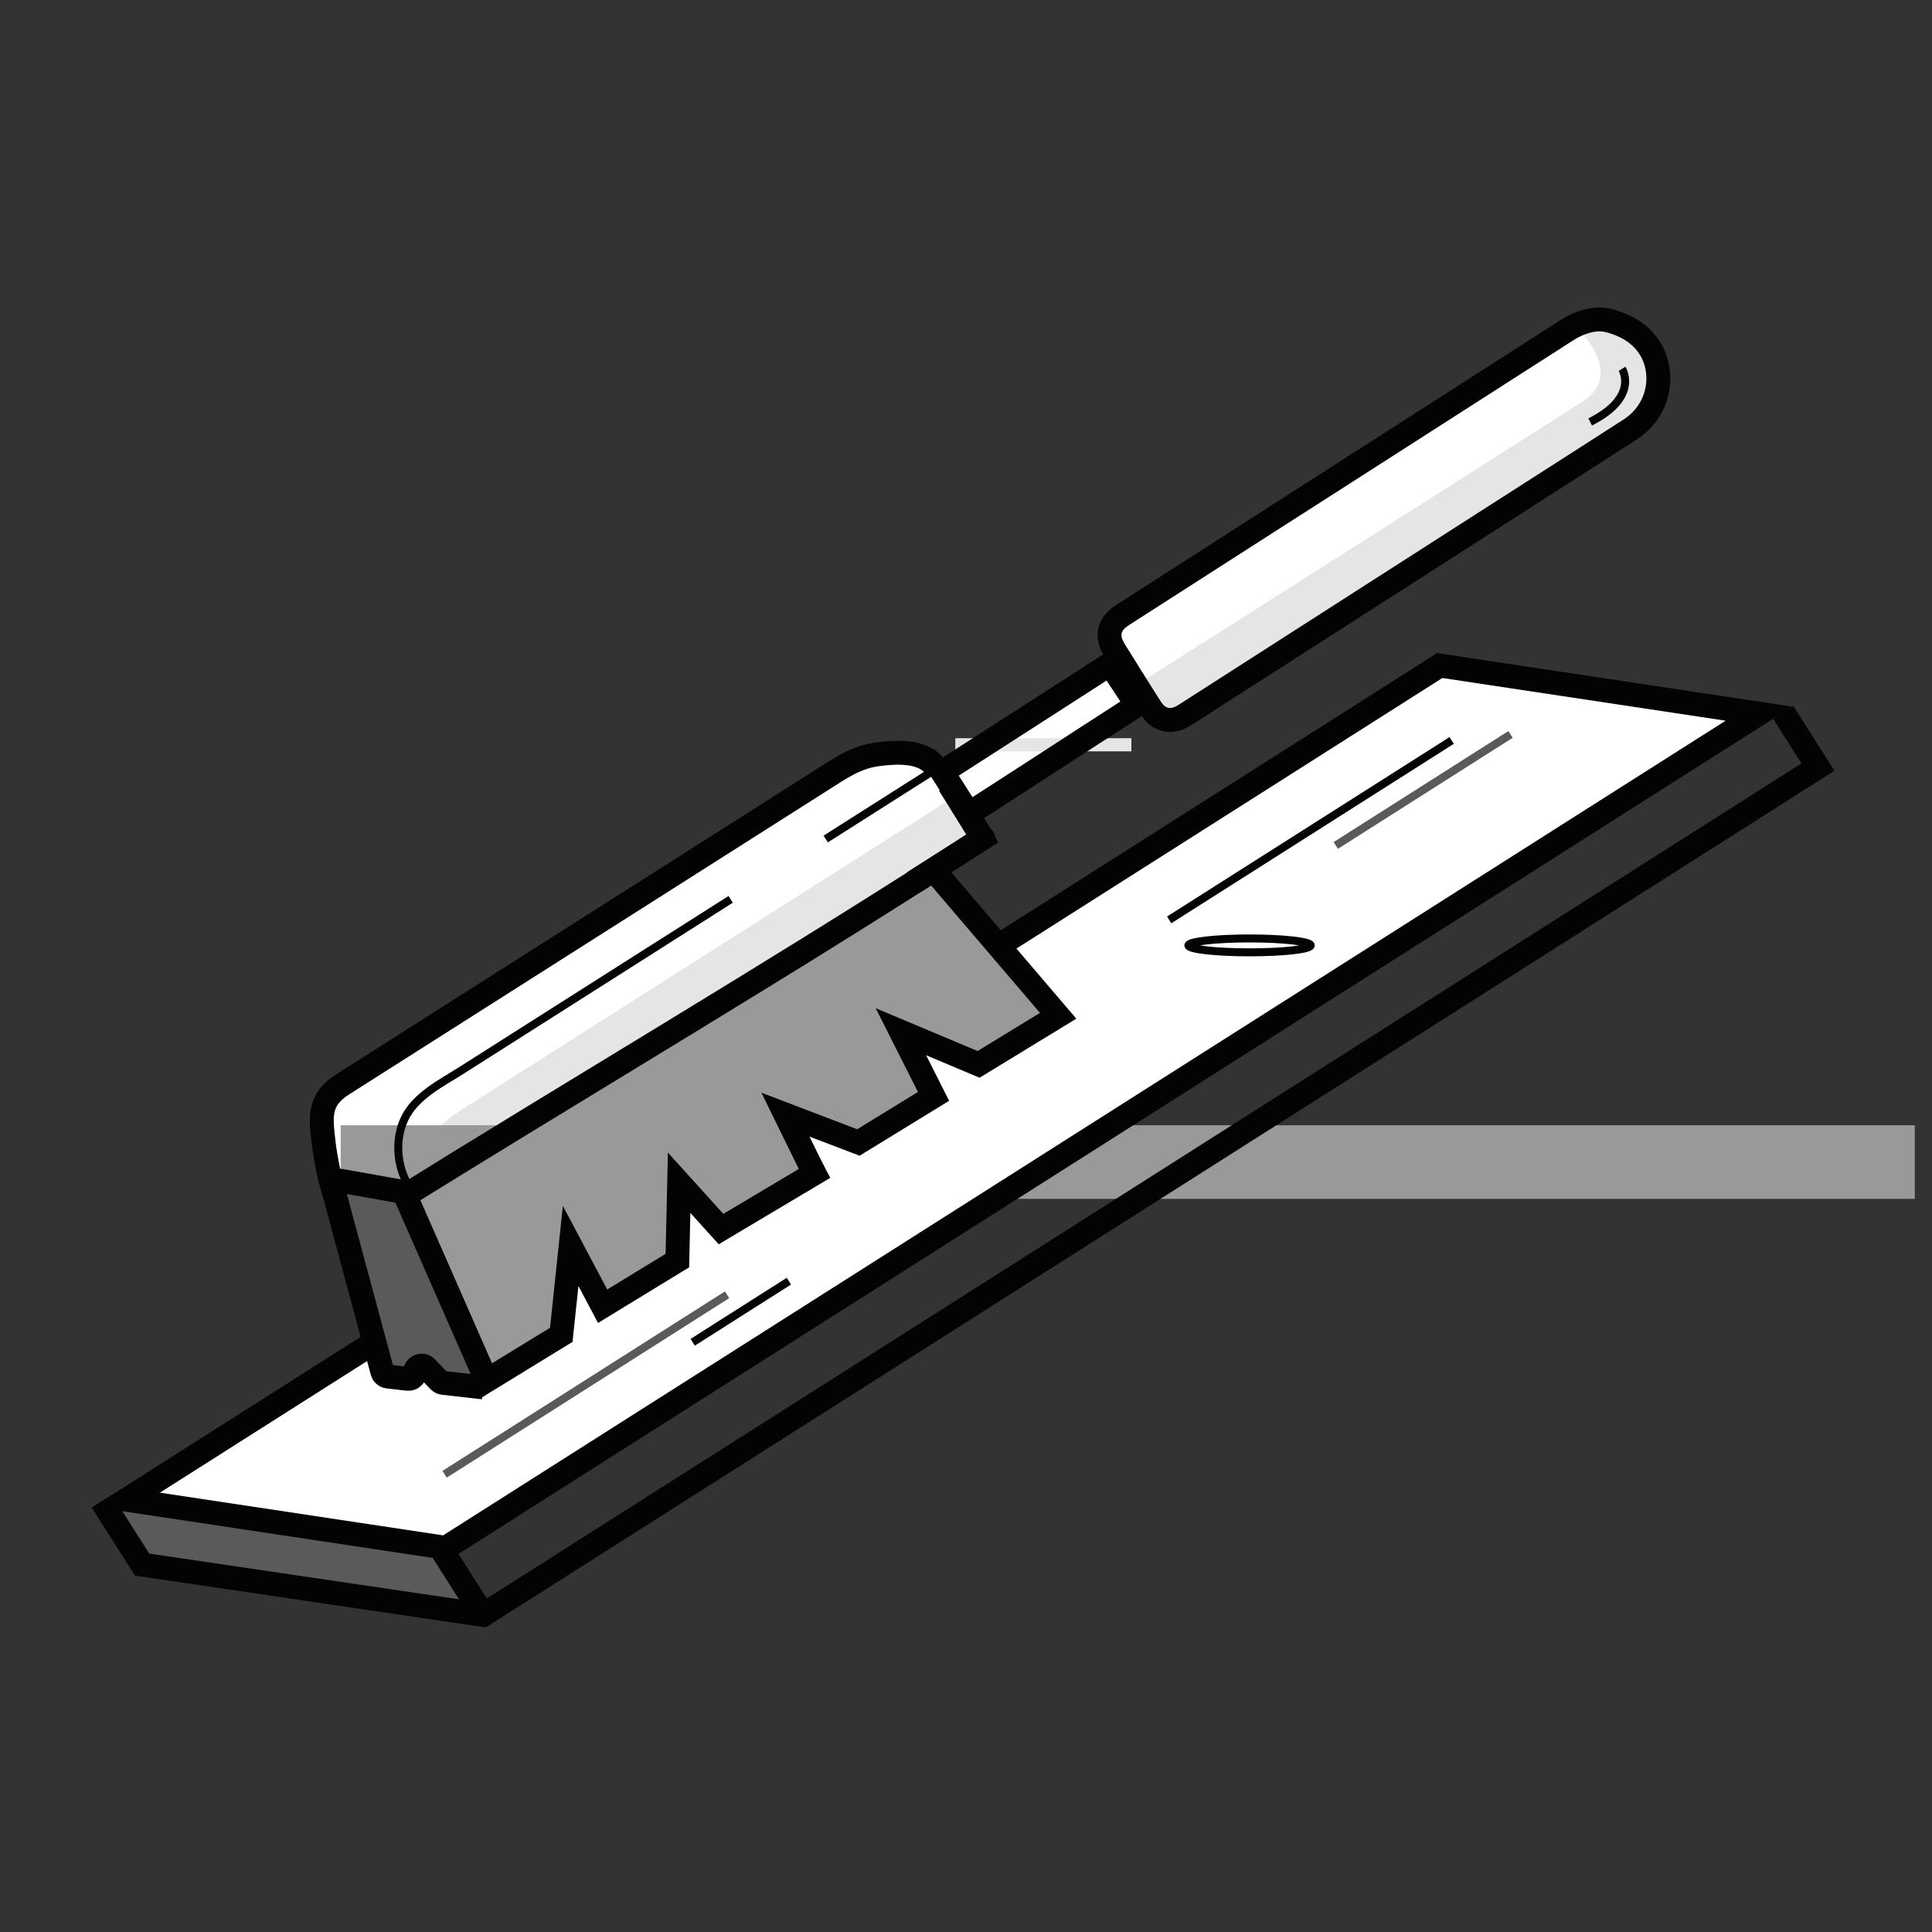 <svg xmlns="http://www.w3.org/2000/svg" id="Layer_1" viewBox="0 0 300 300"><rect x="0" y="0" width="300" height="300" fill="#333333" stroke="none"/><polyline fill="#FFFFFF" points="147.39,118.1 173.53,101.5 173.11,96.11 245.57,50.08 254.07,50.28 257.56,59.78 251.92,68.17 182.65,111.13 178.52,109.09 149.7,126.18 152.54,130.2 63.65,184.7 51.73,184.62 49.43,170.77 133.38,117.87 145.01,118.78 151.69,129.3 "></polyline><rect x="148.34" y="114.63" fill="#E5E5E5" width="27.34" height="2.04"></rect><path fill="#E5E5E5" d="M145.07,125.69l-72.41,45.99c0,0-10.81,6.29-9.02,13.02c1.58,5.89,0,0,0,0l88.89-54.5l-3.26-7.18l-4.21,2.67 L145.07,125.69z"></path><path fill="#E5E5E5" d="M181.59,111.76l74.74-47.47c0,0,2.35-6.73,1.23-8.5c-4.2-6.65-12.35-4.49-12.35-4.49s7.21,6.84,0.42,11.14 c-3.82,2.42-68.26,43.36-68.26,43.36l4.22,5.97V111.76z"></path><rect x="52.9" y="174.73" fill="#999999" width="244.43" height="11.43"></rect><polygon fill="#5A5A5A" points="68.42,240.39 75.02,250.77 22.07,242.95 18.36,233.14 "></polygon><polyline fill="none" stroke="#030402" stroke-width="3.71" points="15.81,233.11 22.07,242.95 75.02,250.77 282.29,119.11 276.9,110.62 "></polyline><path fill="none" stroke="#030402" stroke-width="3.71" d="M51.98,185.54c-0.74-2.3-1.42-5.43-1.73-8.16 c-0.46-3.97-0.83-6.6,2.97-9.01c5.97-3.79,11.94-7.59,17.91-11.38c10.31-6.55,20.62-13.1,30.93-19.65 c8.54-5.42,17.07-10.84,25.61-16.27c2.93-1.86,5.27-3.54,8.79-3.97c2.7-0.33,6.55-0.57,8.55,1.68"></path><g><polygon fill="#FFFFFF" points="19.65,232.87 223.56,103.34 273.13,110.81 69.22,240.34 "></polygon><path fill="#030402" d="M223.97,105.28l43.98,6.63L68.81,238.41l-43.98-6.63L223.97,105.28 M223.15,101.41L14.47,233.97l55.16,8.31 l208.68-132.56L223.15,101.41C223.15,101.41,223.15,101.41,223.15,101.41z"></path></g><path fill="#5A5A5A" stroke="#030402" stroke-width="3.71" d="M75.04,215.44l-6.24-0.71 c-0.24-0.03-0.46-0.14-0.62-0.31l-1.97-2.05c-0.64-0.66-1.76-0.21-1.76,0.71l0,0c0,0.61-0.53,1.09-1.14,1.02l-3.07-0.35 c-0.42-0.05-0.76-0.34-0.87-0.75l-7.64-28.38c-0.19-0.72,0.43-1.4,1.17-1.27l9.78,1.74"></path><g><path fill="#999999" d="M62.92,185.63c10.6-6.59,21.46-13.2,31.97-19.6c16.49-10.04,33.52-20.41,50.05-30.98l19.37,22.66 l-12.35,7.54l-12.06-5.07l5.07,10.04l-11.67,7.16l-11.33-4.33l2.07,4.23c1.15,2.34,1.93,3.9,2.45,4.9l-14.52,8.64l-6.51-7.19 l-0.28,12.09l-11.61,7.09l-4.97-9.37l-1.46,13.81l-11.6,7.1l-12.62-28.73L62.92,185.63z"></path><path fill="#030402" d="M144.58,137.49l1.26,1.48l15.65,18.31l-9.69,5.92l-6.55-2.75l-9.28-3.9l4.54,8.99l2.03,4.02l-9.44,5.79 l-6.08-2.32l-8.79-3.36l4.14,8.46c0.68,1.38,1.23,2.49,1.67,3.38l-11.72,6.98l-2.37-2.62l-6.24-6.9l-0.21,9.3l-0.15,6.43 l-9.06,5.53l-1.2-2.26l-5.69-10.73l-1.27,12.08l-0.72,6.86l-9.01,5.51l-11.12-25.32c10.16-6.3,20.54-12.62,30.6-18.75 c16.04-9.77,32.6-19.85,48.72-30.13 M145.32,132.63c-27.92,17.9-56.67,34.82-84.73,52.28c4.79,10.91,9.51,21.67,14.12,32.15 c4.76-2.92,14.19-8.69,14.19-8.69l0.92-8.68l3.04,5.74c0,0,9.44-5.76,14.15-8.64l0.19-8.45l4.4,4.87l17.33-10.32 c0,0-0.76-1.32-3.24-6.4l7.79,2.97l13.9-8.53l-3.57-7.07l8.3,3.49c0,0,10.02-6.12,15.02-9.17c-7.65-8.95-14.12-16.52-21.83-25.55 l0,0L145.32,132.63z"></path></g><path fill="none" stroke="#030402" stroke-width="3.71" d="M141.86,137 c32.23-20.66-21.16,13.61,10.68-6.8c-0.23-0.41-0.4-0.74-0.6-1.06c-2.64-4.22-1.92-3.15-4.57-7.36"></path><path fill="#030402" d="M248.41,51.46L248.41,51.46c0.23,0,0.45,0.02,0.64,0.05c3.62,0.81,5.92,2.91,6.48,5.91 c0.55,2.99-0.77,6.01-3.38,7.69c-5.15,3.32-10.3,6.62-15.46,9.92c-2.49,1.59-4.97,3.18-7.45,4.77l-3.09,1.98 c-14.4,9.23-28.79,18.46-43.18,27.69c-0.48,0.31-0.94,0.47-1.32,0.47c-0.51,0-0.98-0.35-1.42-1.03c-1.88-2.97-3.75-5.95-5.56-8.87 c-0.86-1.39-0.7-2.12,0.67-3c8.69-5.58,17.39-11.16,26.09-16.73l4.19-2.68l12.67-8.12c8.68-5.56,17.36-11.12,26.04-16.69 c1.36-0.87,2.85-1.37,4.09-1.37 M248.42,47.74c-1.85,0-4.03,0.63-6.1,1.96c-12.9,8.28-25.8,16.54-38.71,24.81 c-10.09,6.47-20.19,12.94-30.28,19.42c-3.07,1.97-3.74,4.96-1.81,8.07c1.84,2.98,3.7,5.95,5.58,8.91c1.15,1.82,2.78,2.75,4.55,2.75 c1.08,0,2.22-0.35,3.33-1.06c15.42-9.89,30.85-19.78,46.27-29.67c7.64-4.9,15.29-9.78,22.92-14.7c3.91-2.52,5.84-7.02,5.01-11.48 c-0.8-4.34-4.06-7.69-9.36-8.86c-0.44-0.09-0.91-0.13-1.4-0.13l0,0L248.42,47.74z"></path><path fill="#030402" d="M171.83,105.67l0.84,1.28l1.3,1.98c-4.86,3.13-8.2,5.3-11.54,7.47c-3.32,2.15-6.63,4.3-11.42,7.38 l-2.13-3.34c4.85-3.11,8.19-5.26,11.52-7.41c3.32-2.14,6.63-4.28,11.42-7.35 M172.9,100.58c-13.11,8.41-15.92,10.26-29.14,18.74 c2.08,3.27,4.09,6.42,6.11,9.61c13.18-8.48,15.97-10.36,29.24-18.9C177.01,106.84,174.98,103.75,172.9,100.58 C172.9,100.58,172.9,100.58,172.9,100.58z"></path><line stroke="#030402" stroke-width="1.24" x1="181.55" y1="142.84" x2="225.41" y2="114.98"></line><line stroke="#5A5A5A" stroke-width="1.24" x1="207.42" y1="131.28" x2="234.56" y2="114.04"></line><line stroke="#5A5A5A" stroke-width="1.24" x1="69.04" y1="228.92" x2="112.9" y2="201.05"></line><line stroke="#030402" stroke-width="1.24" x1="107.56" y1="208.43" x2="122.5" y2="198.94"></line><line stroke="#030402" stroke-width="3.71" x1="68.42" y1="240.39" x2="75.02" y2="250.77"></line><path fill="none" stroke="#030402" stroke-width="1.24" d="M153.47,129.61 c-31.84,20.41-57.59,34.43-89.82,55.09c-0.18-0.54,0.08-0.12-0.18-0.54c-1.85-3.02-2.18-7.13-0.69-10.36 c1.68-3.65,5.85-5.65,9.06-7.71l41.62-26.44"></path><path fill="none" stroke="#030402" stroke-width="1.24" d="M251.87,57.27 c0,0,2.77,4.36-4.95,8.25"></path><line stroke="#030402" stroke-width="1.24" x1="128.22" y1="130.28" x2="158.43" y2="111.09"></line><ellipse fill="none" stroke="#030402" stroke-width="1.24" cx="194.03" cy="146.8" rx="9.5" ry="1.08"></ellipse></svg>